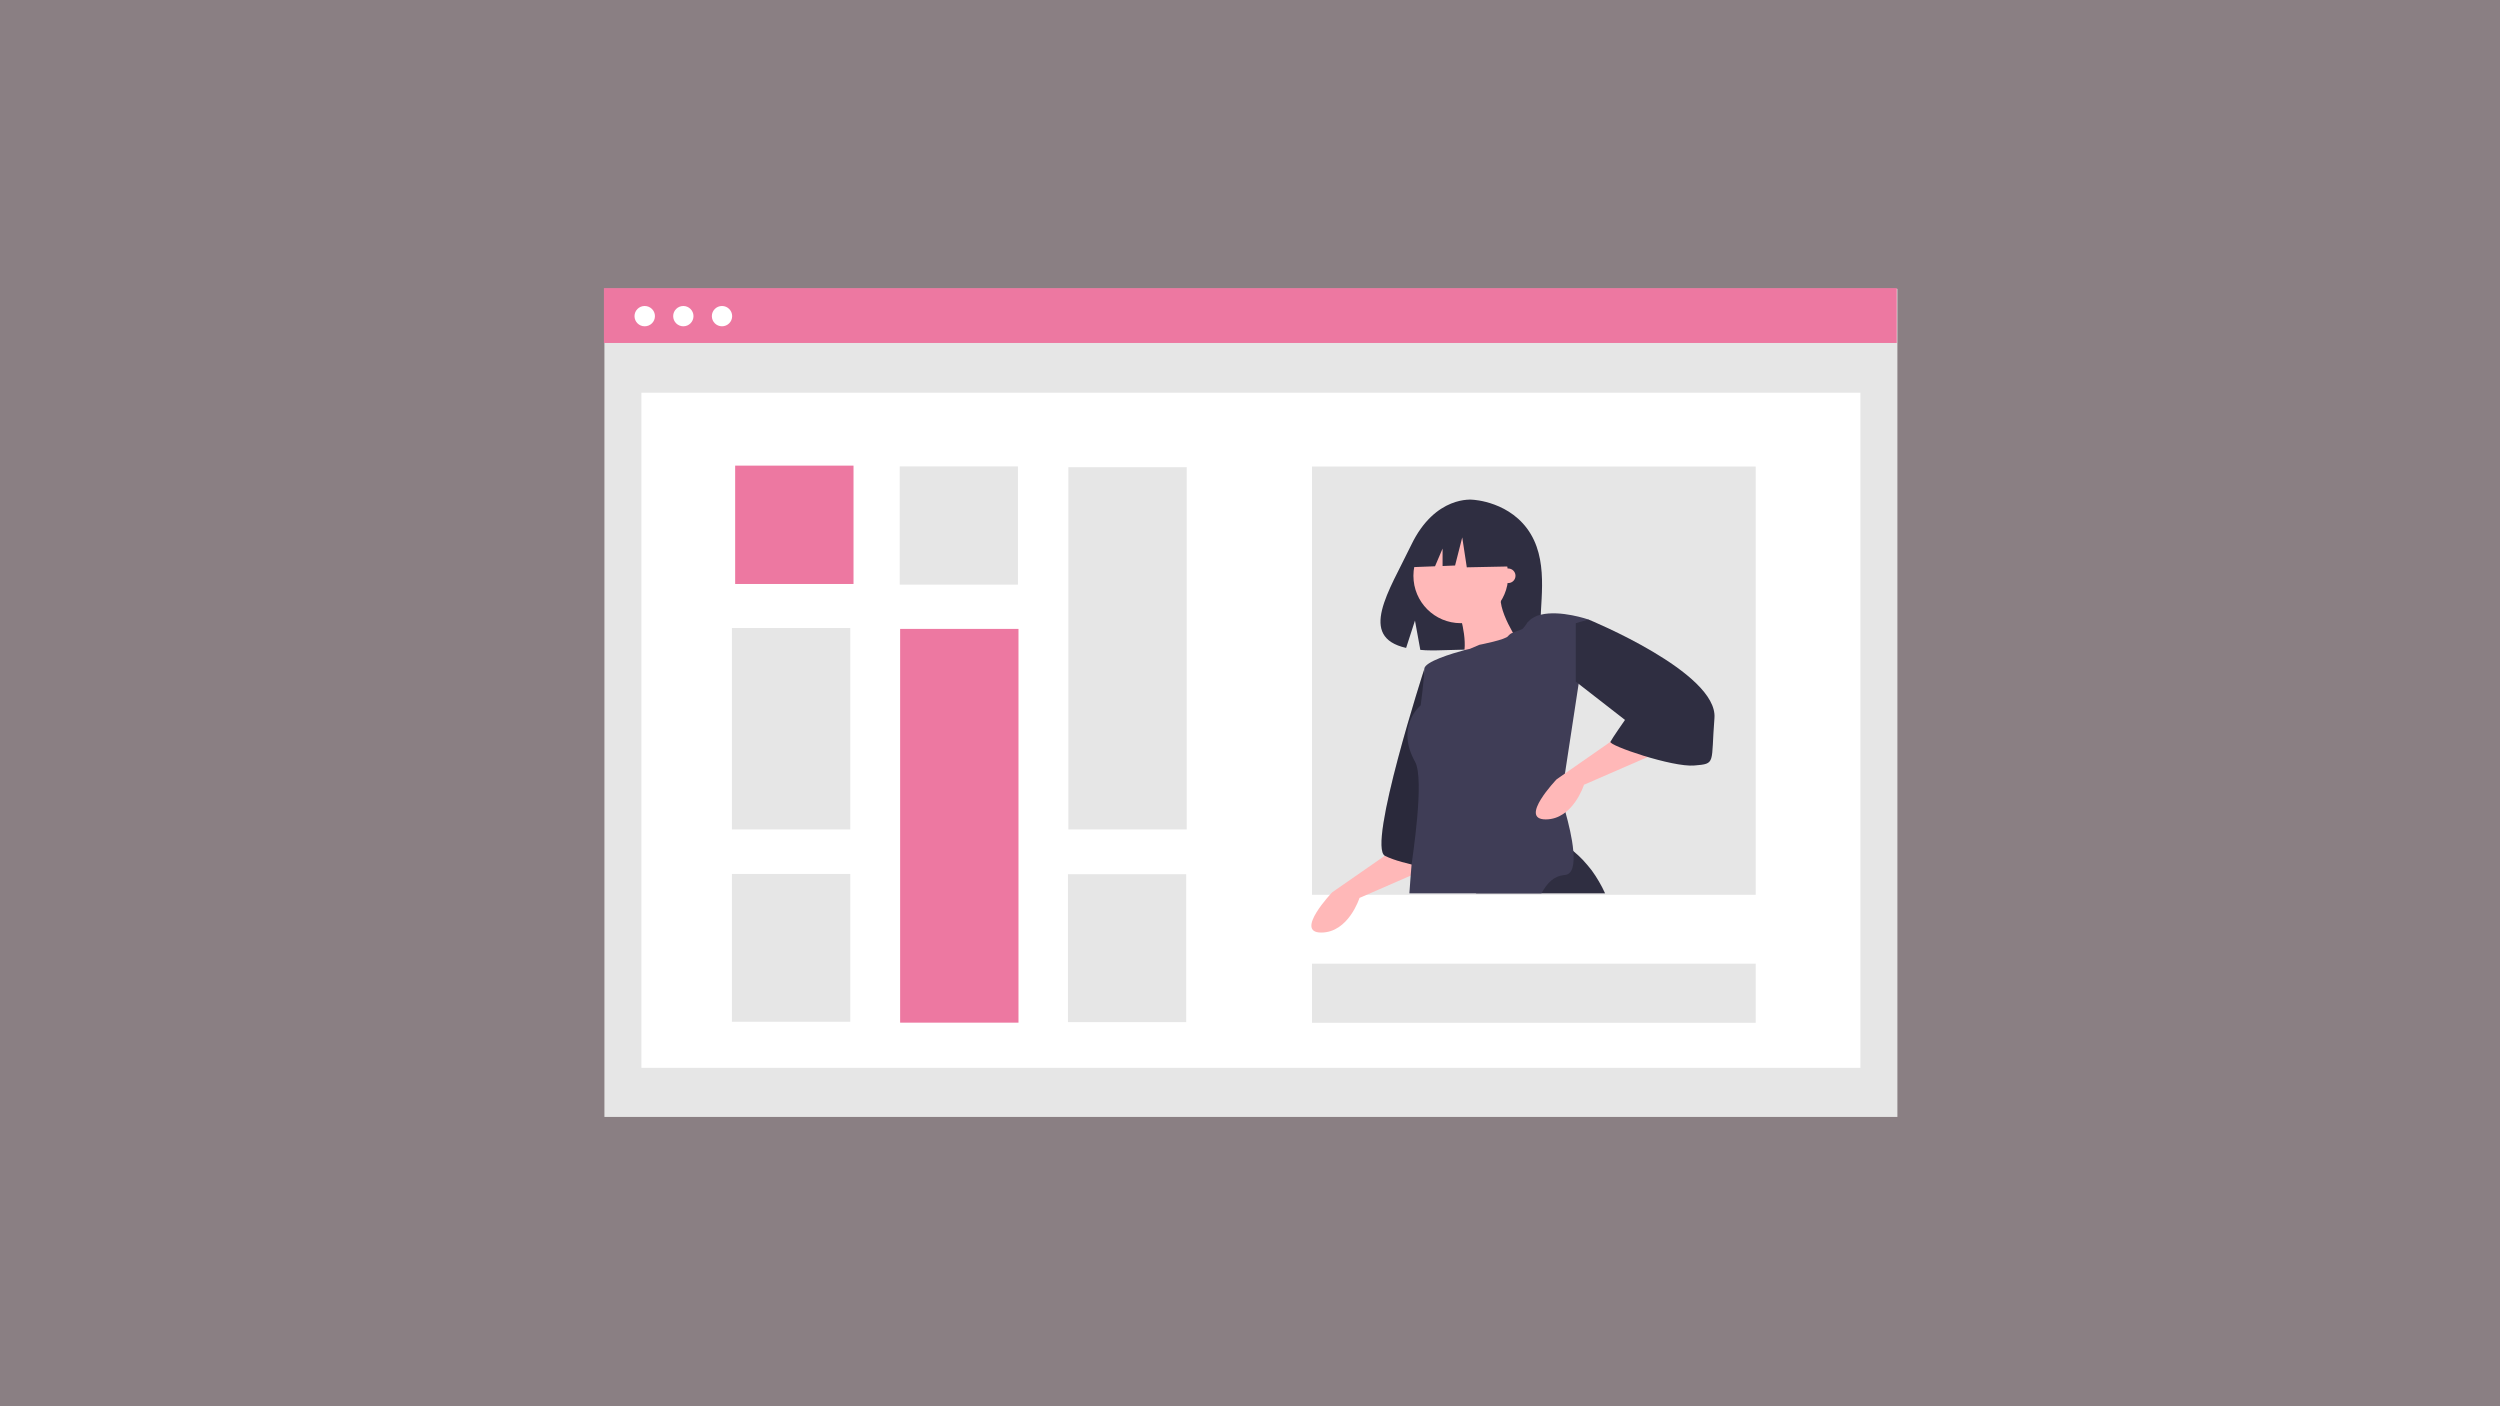<svg version="1.2" xmlns="http://www.w3.org/2000/svg" viewBox="0 0 1920 1080" width="1920" height="1080">
	<rect x="0" y="0" width="1920" height="1080" fill="#808080" stroke="none"/>
	<title>why-every-branding-agency-should-have-a-web-development-partner-svg</title>
	<style>
		.s0 { fill: #ed78a1 } 
		.s1 { fill: #e6e6e6 } 
		.s2 { fill: #ffffff } 
		.s3 { fill: #2f2e41 } 
		.s4 { fill: #ffb8b8 } 
		.s5 { opacity: .1;fill: #000000 } 
		.s6 { fill: #3f3d56 } 
	</style>
	<g id="Group" style="opacity: .1">
		<path id="Rectangle" class="s0" d="m0 0h1920v1080h-1920z"/>
	</g>
	<g id="Folder 1">
		<path id="aea5e876-5b18-4677-ac52-565f186c2754" class="s1" d="m1457.2 221.8v636h-993v-636z"/>
		<path id="aeed2be9-3178-4cee-b478-9db2d7f97a20" class="s2" d="m1428.8 301.6v518.5h-936.2v-518.5z"/>
		<path id="b3ae8885-9a9e-4403-9d49-07bff8102aa7" class="s0" d="m1456.7 221.3v42.1h-992.9v-42.1z"/>
		<path id="b27f3643-394f-4790-b443-091b1b383c54" class="s1" d="m1348.4 358.3v328.9h-340.8v-328.9z"/>
		<path id="e395ce2b-339a-464a-b2a8-2798fb0dfcd4" class="s2" d="m495.1 250.6c-4.3 0-7.8-3.5-7.8-7.8 0-4.3 3.5-7.8 7.8-7.8 4.4 0 7.9 3.5 7.9 7.8 0 4.3-3.5 7.8-7.9 7.8z"/>
		<path id="ba9fbbde-097d-4714-9aa4-a15d83836bc3" class="s2" d="m524.8 250.6c-4.3 0-7.8-3.5-7.8-7.8 0-4.3 3.5-7.8 7.8-7.8 4.3 0 7.8 3.5 7.8 7.8 0 4.3-3.5 7.8-7.8 7.8z"/>
		<path id="ab9aef1c-a9cb-4a01-bb5b-9a91a857f5fb" class="s2" d="m554.5 250.6c-4.3 0-7.8-3.5-7.8-7.8 0-4.3 3.5-7.8 7.8-7.8 4.3 0 7.8 3.5 7.8 7.8 0 4.3-3.5 7.8-7.8 7.8z"/>
		<path id="e493c728-f703-42a2-881c-386585883b73" class="s0" d="m655.5 357.6v90.9h-90.9v-90.9z"/>
		<path id="fef75a5d-72e7-4f52-be39-ca98924ebad3" class="s1" d="m781.8 358.2v90.8h-90.8v-90.8z"/>
		<path id="b42a9be3-8096-4c9f-95c4-e18278a3579e" class="s0" d="m782.2 483v302.4h-90.9v-302.4z"/>
		<path id="e3bd9f8a-f01d-48ae-a6f1-3d5ac6753111" class="s1" d="m653 482.3v154.7h-90.9v-154.7z"/>
		<path id="b03a159e-94f4-480c-9a5d-9f23eb0385fc-522" class="s3" d="m1175.7 410.3c-15-25.3-44.6-26.5-44.6-26.5 0 0-28.8-3.7-47.3 34.8-17.3 35.9-41.1 70.6-3.9 79l6.8-21 4.1 22.5q2 0.2 4 0.3 2 0 4 0.1 2 0 4 0 2 0 3.9-0.1c39.9-1.3 77.9 0.4 76.6-13.9-1.6-19 6.8-50.9-7.6-75.2z"/>
		<path id="edc5401e-f5b9-4166-9a45-6d9296a0e0c2-523" class="s4" d="m1073.5 650.3l-50.4 35c0 0-29.4 30.9-8.4 30.9 21 0 29.4-26.6 29.4-26.6l64.5-28.1z"/>
		<path id="a1145783-9ad9-4920-9c36-7da703d314d6-524" class="s3" d="m1093.9 513.7c0 0-44.2 136.6-30.2 143.6 14 7 44.9 11.2 44.9 11.2z"/>
		<path id="a69c490e-693f-4e62-8a32-5b49f335d225-525" class="s5" d="m1093.9 513.7c0 0-44.2 136.6-30.2 143.6 14 7 44.9 11.2 44.9 11.2z"/>
		<path id="e424da1a-71ea-46da-8962-7b7b116f82e2-526" class="s3" d="m1232.7 686.1h-99.4l70.6-35.8q0.6 0.4 1.1 0.8 0.6 0.4 1.2 0.8 0.5 0.4 1.1 0.8 0.5 0.5 1 0.9 4 3.3 7.5 7 3.5 3.8 6.6 7.8 3 4.1 5.6 8.6 2.6 4.4 4.7 9.1z"/>
		<path id="e1ba790b-7394-4885-ab4c-2c84c77f3e7f" class="s4" d="m1121.9 478.6c-20.2 0-36.4-16.3-36.4-36.4 0-20.2 16.2-36.4 36.4-36.4 20.1 0 36.4 16.2 36.4 36.4 0 20.1-16.3 36.4-36.4 36.4z"/>
		<path id="f3be7be2-223c-4c9b-8b5e-90f6ae9f04e0-527" class="s4" d="m1121.2 472.3c0 0 8.4 26.7 0 36.5-8.4 9.8 46.2-14.1 46.2-14.1 0 0-19.6-28-14-40.6z"/>
		<path id="b8fe7dc2-df95-4ac5-a3bc-1c8e36bb8e76-528" class="s6" d="m1201.9 594l-2.9 19.2c0 0 1.5 4.3 3.3 10.7 2.3 8.3 5.2 19.9 6 29.7 0.9 9.9-0.4 17.9-6.5 18.4-8.8 0.8-13.4 6.1-18 14.1h-101.4q0.4-6.6 1-13.6 0.3-4.2 0.7-8.5c0.3-3.4 10.2-65.5 2.7-78.9-15.4-27.6 4.3-43.4 4.3-43.4 0 0 2.8-21 2.8-28 0-5.5 21.5-11.9 30.8-14.4q0.9-0.2 1.6-0.4c1.6-0.4 2.6-0.6 2.6-0.6l7.3-3.1c0 0 20.7-4 22.1-6.8q0.4-0.4 0.8-0.8 0.4-0.4 0.8-0.7 0.5-0.3 1-0.6 0.5-0.2 1-0.4c3-1.3 6.7-2.2 7.6-3.1q0.5-0.5 1-1.1 0.4-0.6 0.9-1.2 0.4-0.5 0.8-1.1 0.4-0.7 0.8-1.3 1-1.1 2.2-2.1 1.1-1 2.5-1.7 1.3-0.8 2.7-1.4 1.4-0.5 2.9-0.8c15.1-3.8 36.7 3.7 36.7 3.7l-7.6 49.4z"/>
		<path id="b7b1d332-0442-4c4a-aa9d-2d666bd52d71-529" class="s4" d="m1245.9 563.4l-50.4 35.1c0 0-29.5 30.8-8.4 30.8 21 0 29.4-26.6 29.4-26.6l64.5-28.1z"/>
		<path id="faae9d8a-2ade-475e-8bc6-8f0e7b87a797-530" class="s3" d="m1159.2 407.8l-29.2-15.3-18.3 2.9c-3.3 0.5-6.4 1.5-9.3 2.9-3 1.4-5.7 3.3-8.1 5.5-2.4 2.2-4.4 4.8-6 7.7-1.7 2.8-2.9 5.9-3.6 9l-3.4 15.2 20.8-0.8 5.8-13.6v13.4l9.6-0.4 5.5-21.6 3.5 23 34.1-0.7z"/>
		<path id="ba178fc8-375d-4438-9c01-c19893b0df8a-531" class="s3" d="m1210.2 478.6l9.8-2.8c0 0 99.5 40.7 96.7 75.7-2.8 35 1.4 35-15.4 36.4-16.8 1.5-65.9-15.4-64.5-18.2 1.4-2.8 11.2-16.8 11.2-16.8l-37.8-29.4z"/>
		<path id="b052f10f-e5c3-45aa-968a-35c6c5894796" class="s4" d="m1158.3 447.8c-3.1 0-5.6-2.5-5.6-5.6 0-3.1 2.5-5.6 5.6-5.6 3.1 0 5.6 2.5 5.6 5.6 0 3.1-2.5 5.6-5.6 5.6z"/>
		<path id="aa772a43-ca79-434e-998e-525da0608a2b" class="s1" d="m1348.4 740.1v45.4h-340.8v-45.4z"/>
		<path id="b869959f-3b5e-4542-9dd3-67ec9d40b083" class="s1" d="m653 671.2v113.5h-90.9v-113.5z"/>
		<path id="ed8504c8-ba55-4496-b946-b31fe66f24a3" class="s1" d="m911.4 358.8v278.2h-90.9v-278.2z"/>
		<path id="af23db80-e058-4986-866a-292ebf8abb10" class="s1" d="m911 671.4v113.6h-90.8v-113.6z"/>
	</g>
</svg>